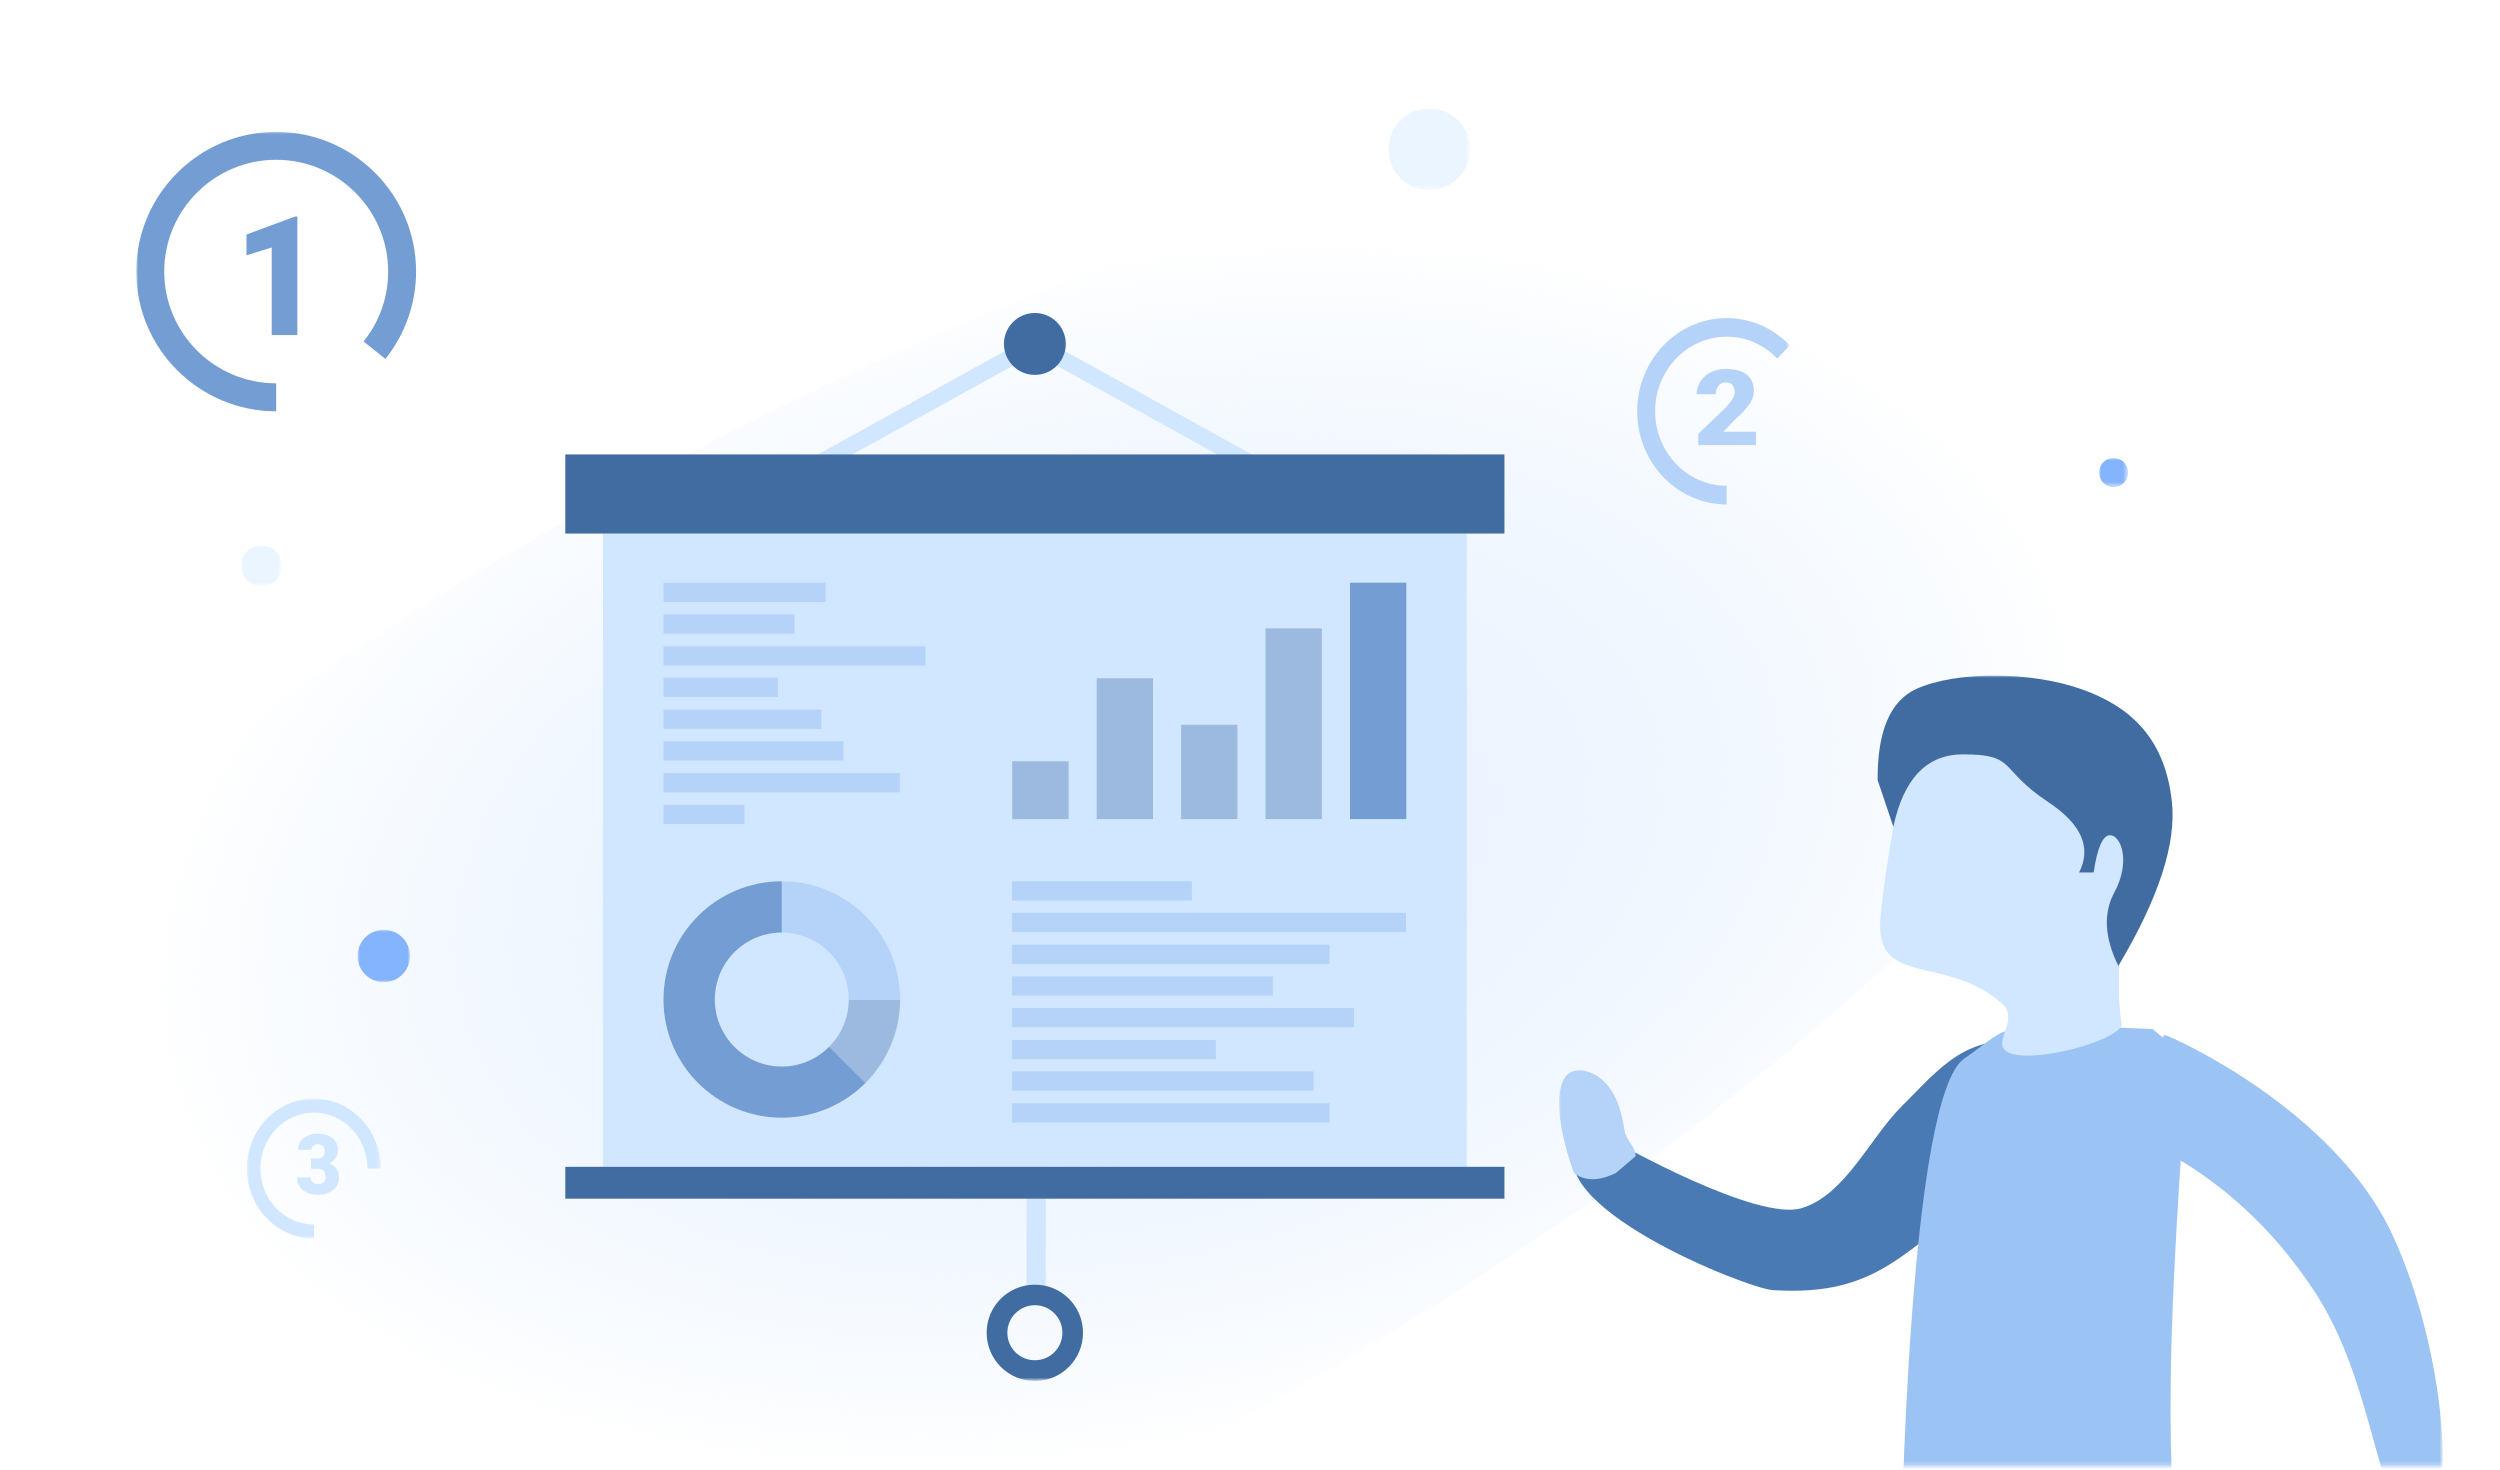 <?xml version="1.0" encoding="utf-8"?>
<!-- Generator: Adobe Illustrator 23.0.2, SVG Export Plug-In . SVG Version: 6.00 Build 0)  -->
<svg version="1.1" id="Capa_1" xmlns="http://www.w3.org/2000/svg" xmlns:xlink="http://www.w3.org/1999/xlink" x="0px" y="0px"
	 width="575px" height="338px" viewBox="0 0 575 338" style="enable-background:new 0 0 575 338;" xml:space="preserve">
<style type="text/css">
	.st0{filter:url(#Adobe_OpacityMaskFilter);}
	.st1{fill-rule:evenodd;clip-rule:evenodd;fill:#FFFFFF;}
	.st2{mask:url(#mask-2_16_);fill-rule:evenodd;clip-rule:evenodd;fill:url(#Oval_1_);}
	.st3{filter:url(#Adobe_OpacityMaskFilter_1_);}
	.st4{mask:url(#mask-2_15_);fill-rule:evenodd;clip-rule:evenodd;fill:#EBF5FF;}
	.st5{filter:url(#Adobe_OpacityMaskFilter_2_);}
	.st6{mask:url(#mask-2_14_);fill-rule:evenodd;clip-rule:evenodd;fill:#EBF5FF;}
	.st7{filter:url(#Adobe_OpacityMaskFilter_3_);}
	.st8{mask:url(#mask-2_13_);fill-rule:evenodd;clip-rule:evenodd;fill:#84B4FE;}
	.st9{filter:url(#Adobe_OpacityMaskFilter_4_);}
	.st10{mask:url(#mask-2_12_);fill-rule:evenodd;clip-rule:evenodd;fill:#84B4FE;}
	.st11{filter:url(#Adobe_OpacityMaskFilter_5_);}
	.st12{mask:url(#mask-2_11_);}
	.st13{fill-rule:evenodd;clip-rule:evenodd;fill:#D1E6FF;}
	.st14{filter:url(#Adobe_OpacityMaskFilter_6_);}
	.st15{mask:url(#mask-2_10_);}
	.st16{fill-rule:evenodd;clip-rule:evenodd;fill:#749DD4;}
	.st17{fill-rule:evenodd;clip-rule:evenodd;fill:#B5D3F9;}
	.st18{fill-rule:evenodd;clip-rule:evenodd;fill:#416CA2;}
	.st19{fill-rule:evenodd;clip-rule:evenodd;fill:#9CB9DF;}
	.st20{filter:url(#Adobe_OpacityMaskFilter_7_);}
	.st21{mask:url(#mask-2_9_);}
	.st22{fill-rule:evenodd;clip-rule:evenodd;fill:#4A7AB4;}
	.st23{fill-rule:evenodd;clip-rule:evenodd;fill:#9BC3F3;}
</style>
<g id="img-informa-nivel1-producto-marketing" transform="translate(204, 571)">
	<defs>
		<filter id="Adobe_OpacityMaskFilter" filterUnits="userSpaceOnUse" x="-298.08" y="-547.3" width="615.2" height="392.35">
			<feColorMatrix  type="matrix" values="1 0 0 0 0  0 1 0 0 0  0 0 1 0 0  0 0 0 1 0"/>
		</filter>
	</defs>
	<mask maskUnits="userSpaceOnUse" x="-298.08" y="-547.3" width="615.2" height="392.35" id="mask-2_16_">
		<g class="st0">
			<rect id="path-1_16_" x="-203.48" y="-625.07" class="st1" width="585.41" height="391.17"/>
		</g>
	</mask>
	
		<radialGradient id="Oval_1_" cx="-203.102" cy="-232.695" r="1.191" gradientTransform="matrix(186.544 -41.017 -24.718 -112.418 32188.779 -34863.961)" gradientUnits="userSpaceOnUse">
		<stop  offset="0" style="stop-color:#EAF4FF"/>
		<stop  offset="1" style="stop-color:#D1E6FF;stop-opacity:0"/>
	</radialGradient>
	<path id="Oval" class="st2" d="M-50.54-464.08c166.58-88.57,328.51-109.8,361.68-47.41S236.16-326.73,69.58-238.16
		s-328.51,109.8-361.68,47.41S-217.12-375.51-50.54-464.08z"/>
	<defs>
		<filter id="Adobe_OpacityMaskFilter_1_" filterUnits="userSpaceOnUse" x="115.35" y="-546.03" width="18.75" height="18.75">
			<feColorMatrix  type="matrix" values="1 0 0 0 0  0 1 0 0 0  0 0 1 0 0  0 0 0 1 0"/>
		</filter>
	</defs>
	<mask maskUnits="userSpaceOnUse" x="115.35" y="-546.03" width="18.75" height="18.75" id="mask-2_15_">
		<g class="st3">
			<rect id="path-1_15_" x="-203.48" y="-625.07" class="st1" width="585.41" height="391.17"/>
		</g>
	</mask>
	<path id="Fill-5" class="st4" d="M124.73-527.28c-5.18,0-9.38-4.2-9.38-9.38c0-5.18,4.2-9.38,9.38-9.38c5.18,0,9.38,4.2,9.38,9.38
		C134.11-531.48,129.91-527.28,124.73-527.28z"/>
	<defs>
		<filter id="Adobe_OpacityMaskFilter_2_" filterUnits="userSpaceOnUse" x="-148.55" y="-445.56" width="9.38" height="9.38">
			<feColorMatrix  type="matrix" values="1 0 0 0 0  0 1 0 0 0  0 0 1 0 0  0 0 0 1 0"/>
		</filter>
	</defs>
	<mask maskUnits="userSpaceOnUse" x="-148.55" y="-445.56" width="9.38" height="9.38" id="mask-2_14_">
		<g class="st5">
			<rect id="path-1_14_" x="-203.48" y="-625.07" class="st1" width="585.41" height="391.17"/>
		</g>
	</mask>
	<path id="Fill-5-Copy-3" class="st6" d="M-143.86-436.19c-2.59,0-4.69-2.1-4.69-4.69c0-2.59,2.1-4.69,4.69-4.69
		c2.59,0,4.69,2.1,4.69,4.69C-139.18-438.28-141.27-436.19-143.86-436.19z"/>
	<defs>
		<filter id="Adobe_OpacityMaskFilter_3_" filterUnits="userSpaceOnUse" x="-121.76" y="-357.15" width="12.06" height="12.06">
			<feColorMatrix  type="matrix" values="1 0 0 0 0  0 1 0 0 0  0 0 1 0 0  0 0 0 1 0"/>
		</filter>
	</defs>
	<mask maskUnits="userSpaceOnUse" x="-121.76" y="-357.15" width="12.06" height="12.06" id="mask-2_13_">
		<g class="st7">
			<rect id="path-1_13_" x="-203.48" y="-625.07" class="st1" width="585.41" height="391.17"/>
		</g>
	</mask>
	<path id="Fill-8" class="st8" d="M-115.73-345.09c-3.33,0-6.03-2.7-6.03-6.03c0-3.33,2.7-6.03,6.03-6.03c3.33,0,6.03,2.7,6.03,6.03
		C-109.7-347.79-112.4-345.09-115.73-345.09z"/>
	<defs>
		<filter id="Adobe_OpacityMaskFilter_4_" filterUnits="userSpaceOnUse" x="278.78" y="-465.66" width="6.7" height="6.7">
			<feColorMatrix  type="matrix" values="1 0 0 0 0  0 1 0 0 0  0 0 1 0 0  0 0 0 1 0"/>
		</filter>
	</defs>
	<mask maskUnits="userSpaceOnUse" x="278.78" y="-465.66" width="6.7" height="6.7" id="mask-2_12_">
		<g class="st9">
			<rect id="path-1_12_" x="-203.48" y="-625.07" class="st1" width="585.41" height="391.17"/>
		</g>
	</mask>
	<path id="Fill-8-Copy" class="st10" d="M282.13-458.96c-1.85,0-3.35-1.5-3.35-3.35c0-1.85,1.5-3.35,3.35-3.35
		c1.85,0,3.35,1.5,3.35,3.35C285.48-460.46,283.98-458.96,282.13-458.96z"/>
	<defs>
		<filter id="Adobe_OpacityMaskFilter_5_" filterUnits="userSpaceOnUse" x="-147.21" y="-318.3" width="30.81" height="32.15">
			<feColorMatrix  type="matrix" values="1 0 0 0 0  0 1 0 0 0  0 0 1 0 0  0 0 0 1 0"/>
		</filter>
	</defs>
	<mask maskUnits="userSpaceOnUse" x="-147.21" y="-318.3" width="30.81" height="32.15" id="mask-2_11_">
		<g class="st11">
			<rect id="path-1_11_" x="-203.48" y="-625.07" class="st1" width="585.41" height="391.17"/>
		</g>
	</mask>
	<g id="Group-4" class="st12">
		<g transform="translate(42, 229)">
			<path id="Fill-1" class="st13" d="M-173.81-515.15c-8.49,0-15.41-7.21-15.41-16.08c0-8.86,6.91-16.08,15.41-16.08
				c8.49,0,15.41,7.21,15.41,16.08h-3.08c0-7.09-5.53-12.86-12.32-12.86c-6.8,0-12.32,5.77-12.32,12.86
				c0,7.09,5.53,12.86,12.32,12.86V-515.15z"/>
			<path class="st13" d="M-174.47-533.55h1.45c1.15,0,1.72-0.58,1.72-1.74c0-0.45-0.14-0.82-0.41-1.1s-0.66-0.43-1.16-0.43
				c-0.41,0-0.76,0.12-1.06,0.37c-0.3,0.24-0.45,0.55-0.45,0.91h-3.07c0-0.72,0.19-1.36,0.58-1.93c0.39-0.56,0.93-1,1.62-1.32
				c0.69-0.32,1.45-0.47,2.27-0.47c1.47,0,2.63,0.35,3.48,1.04c0.84,0.7,1.26,1.65,1.26,2.87c0,0.59-0.17,1.14-0.52,1.67
				c-0.35,0.52-0.86,0.95-1.52,1.27c0.7,0.26,1.26,0.66,1.66,1.2c0.4,0.54,0.6,1.2,0.6,1.99c0,1.22-0.46,2.2-1.37,2.93
				c-0.91,0.73-2.11,1.1-3.59,1.1c-0.87,0-1.67-0.17-2.42-0.51c-0.74-0.34-1.31-0.81-1.69-1.42s-0.57-1.29-0.57-2.06h3.09
				c0,0.42,0.16,0.78,0.49,1.09c0.33,0.31,0.73,0.46,1.21,0.46c0.54,0,0.97-0.16,1.29-0.47c0.32-0.31,0.48-0.71,0.48-1.19
				c0-0.69-0.17-1.18-0.5-1.47c-0.33-0.29-0.79-0.43-1.38-0.43h-1.49V-533.55z"/>
		</g>
	</g>
	<defs>
		<filter id="Adobe_OpacityMaskFilter_6_" filterUnits="userSpaceOnUse" x="-172.67" y="-540.68" width="380.34" height="287.3">
			<feColorMatrix  type="matrix" values="1 0 0 0 0  0 1 0 0 0  0 0 1 0 0  0 0 0 1 0"/>
		</filter>
	</defs>
	<mask maskUnits="userSpaceOnUse" x="-172.67" y="-540.68" width="380.34" height="287.3" id="mask-2_10_">
		<g class="st14">
			<rect id="path-1_10_" x="-203.48" y="-625.07" class="st1" width="585.41" height="391.17"/>
		</g>
	</mask>
	<g id="ico" class="st15">
		<g transform="translate(23, 63)">
			<g id="Group-3">
				<path class="st16" d="M-163.48-539.4c-17.75,0-32.18-14.42-32.18-32.14c0-17.72,14.44-32.14,32.18-32.14
					s32.18,14.42,32.18,32.14c0,7.28-2.51,14.42-7.06,20.09l-5.02-4.02c3.69-4.6,5.65-10.16,5.65-16.07
					c0-14.18-11.55-25.71-25.75-25.71c-14.2,0-25.75,11.53-25.75,25.71c0,14.18,11.55,25.71,25.75,25.71V-539.4z"/>
				<polygon class="st16" points="-158.61,-556.93 -164.51,-556.93 -164.51,-577.08 -170.31,-575.27 -170.31,-580.06 
					-159.15,-584.2 -158.61,-584.2 				"/>
			</g>
			<g transform="translate(257.709, 31.987)">
				<path class="st17" d="M-87.58-549.96c-11.34,0-20.57-9.61-20.57-21.43s9.23-21.43,20.57-21.43c5.49,0,10.66,2.23,14.54,6.27
					l-2.91,3.03c-3.11-3.24-7.24-5.02-11.63-5.02c-9.07,0-16.45,7.69-16.45,17.14s7.38,17.14,16.45,17.14V-549.96z"/>
				<path class="st17" d="M-80.84-563.6H-94.1v-2.61l6.11-5.84c1.51-1.56,2.26-2.8,2.26-3.71c0-0.74-0.18-1.31-0.54-1.7
					c-0.36-0.39-0.87-0.58-1.55-0.58c-0.67,0-1.21,0.26-1.63,0.78c-0.42,0.52-0.63,1.17-0.63,1.94h-4.41c0-1.06,0.29-2.04,0.87-2.94
					c0.58-0.9,1.39-1.6,2.43-2.11c1.04-0.51,2.19-0.76,3.47-0.76c2.05,0,3.64,0.43,4.74,1.29s1.66,2.1,1.66,3.71
					c0,0.68-0.14,1.34-0.42,1.99c-0.28,0.64-0.71,1.32-1.3,2.03c-0.59,0.71-1.53,1.66-2.84,2.84l-2.45,2.58h7.48V-563.6z"/>
			</g>
			<g transform="translate(53.871, 23.263)">
				<g id="Group-36" transform="translate(19.8, 6.6)">
					<polygon class="st13" points="-64.57,-364.97 -60.15,-364.97 -60.15,-388.16 -64.57,-388.16 					"/>
					<g id="Group-35" transform="translate(0, 1.044)">
						<path id="Fill-2" class="st18" d="M-62.65-352.05c-3.5,0-6.33-2.8-6.33-6.34c0-3.46,2.83-6.32,6.33-6.32
							c3.49,0,6.33,2.86,6.33,6.32C-56.32-354.85-59.16-352.05-62.65-352.05 M-62.65-369.43c-6.12,0-11.09,4.92-11.09,11.05
							s4.96,11.11,11.09,11.11c6.12,0,11.07-4.99,11.07-11.11S-56.53-369.43-62.65-369.43"/>
						<polygon id="Fill-4" class="st13" points="-11.89,-555.5 -62.65,-583.6 -113.41,-555.5 -115.28,-558.87 -62.65,-587.99 
							-10.03,-558.87 						"/>
						<polygon id="Fill-6" class="st13" points="-161.98,-396.54 36.68,-396.54 36.68,-542.19 -161.98,-542.19 						"/>
						<polygon class="st17" points="-148.07,-526.47 -110.77,-526.47 -110.77,-530.89 -148.07,-530.89 						"/>
						<polygon id="Fill-9" class="st17" points="-148.07,-519.16 -117.93,-519.16 -117.93,-523.58 -148.07,-523.58 						"/>
						<polygon id="Fill-10" class="st17" points="-148.07,-511.85 -87.81,-511.85 -87.81,-516.27 -148.07,-516.27 						"/>
						<polygon id="Fill-11" class="st17" points="-148.07,-504.6 -121.76,-504.6 -121.76,-509.02 -148.07,-509.02 						"/>
						<polygon id="Fill-12" class="st17" points="-148.07,-497.27 -111.76,-497.27 -111.76,-501.69 -148.07,-501.69 						"/>
						<polygon id="Fill-13" class="st17" points="-148.07,-489.99 -106.66,-489.99 -106.66,-494.41 -148.07,-494.41 						"/>
						<polygon id="Fill-14" class="st17" points="-148.07,-482.68 -93.71,-482.68 -93.71,-487.1 -148.07,-487.1 						"/>
						<polygon id="Fill-15" class="st17" points="-148.07,-475.37 -129.43,-475.37 -129.43,-479.79 -148.07,-479.79 						"/>
						<polygon id="Fill-16" class="st17" points="-67.9,-457.79 -26.54,-457.79 -26.54,-462.21 -67.9,-462.21 						"/>
						<polygon id="Fill-17" class="st17" points="-67.9,-450.55 22.72,-450.55 22.72,-454.97 -67.9,-454.97 						"/>
						<polygon id="Fill-18" class="st17" points="-67.9,-443.21 5.12,-443.21 5.12,-447.63 -67.9,-447.63 						"/>
						<polygon id="Fill-19" class="st17" points="-67.9,-435.94 -7.91,-435.94 -7.91,-440.36 -67.9,-440.36 						"/>
						<polygon id="Fill-20" class="st17" points="-67.9,-428.65 10.74,-428.65 10.74,-433.07 -67.9,-433.07 						"/>
						<polygon id="Fill-21" class="st17" points="-67.9,-421.3 -21.03,-421.3 -21.03,-425.72 -67.9,-425.72 						"/>
						<polygon id="Fill-22" class="st17" points="-67.9,-414.06 1.45,-414.06 1.45,-418.48 -67.9,-418.48 						"/>
						<polygon id="Fill-23" class="st17" points="-67.9,-406.72 5.12,-406.72 5.12,-411.15 -67.9,-411.15 						"/>
						<polygon id="Fill-24" class="st19" points="-67.85,-476.52 -54.9,-476.52 -54.9,-489.81 -67.85,-489.81 						"/>
						<polygon id="Fill-25" class="st19" points="-48.43,-476.52 -35.47,-476.52 -35.47,-508.9 -48.43,-508.9 						"/>
						<polygon id="Fill-26" class="st19" points="-29.01,-476.52 -16.07,-476.52 -16.07,-498.21 -29.01,-498.21 						"/>
						<polygon id="Fill-27" class="st19" points="-9.59,-476.52 3.35,-476.52 3.35,-520.38 -9.59,-520.38 						"/>
						<polygon id="Fill-28" class="st16" points="9.83,-476.52 22.77,-476.52 22.77,-530.89 9.83,-530.89 						"/>
						<path id="Fill-29" class="st19" d="M-105.46-435.01c0,4.24-1.72,8.06-4.5,10.85l8.33,8.35c4.87-4.89,7.99-11.73,7.99-19.2
							H-105.46z"/>
						<path id="Fill-30" class="st17" d="M-120.86-462.21v11.8c8.51,0,15.41,6.86,15.41,15.41h11.81
							C-93.64-450.05-105.82-462.21-120.86-462.21"/>
						<path id="Fill-31" class="st16" d="M-109.96-424.16c-2.79,2.82-6.64,4.56-10.9,4.56c-8.51,0-15.4-6.93-15.4-15.41
							c0-8.55,6.9-15.41,15.4-15.41v-11.79c-15.01,0-27.21,12.16-27.21,27.2c0,15,12.19,27.17,27.21,27.17
							c7.53,0,14.32-3.07,19.24-7.98L-109.96-424.16z"/>
						<polygon id="Fill-32" class="st18" points="-170.65,-542.19 45.35,-542.19 45.35,-560.39 -170.65,-560.39 						"/>
						<polygon id="Fill-33" class="st18" points="-170.65,-389.21 45.35,-389.21 45.35,-396.54 -170.65,-396.54 						"/>
						<path id="Fill-34" class="st18" d="M-55.54-585.8c0,3.94-3.18,7.12-7.11,7.12c-3.93,0-7.11-3.18-7.11-7.12
							c0-3.94,3.18-7.12,7.11-7.12C-58.72-592.92-55.54-589.74-55.54-585.8"/>
					</g>
				</g>
			</g>
		</g>
	</g>
	<defs>
		<filter id="Adobe_OpacityMaskFilter_7_" filterUnits="userSpaceOnUse" x="154.58" y="-415.62" width="203.3" height="213.86">
			<feColorMatrix  type="matrix" values="1 0 0 0 0  0 1 0 0 0  0 0 1 0 0  0 0 0 1 0"/>
		</filter>
	</defs>
	<mask maskUnits="userSpaceOnUse" x="154.58" y="-415.62" width="203.3" height="213.86" id="mask-2_9_">
		<g class="st20">
			<rect id="path-1_9_" x="-203.48" y="-625.07" class="st1" width="585.41" height="391.17"/>
		</g>
	</mask>
	<g id="tipo" class="st21">
		<g transform="translate(262, 155)">
			
				<g id="Group-7" transform="translate(43.338, 82.04) rotate(11) translate(-43.338, -82.04) translate(4.338, 57.04)">
				<path class="st22" d="M-111.52-523.61c-5.43-1.45-11.24,1.16-15.37,5.04c-4.12,3.88-6.98,8.93-10.19,13.61
					c-6.02,8.77-8.97,22.75-18.31,27.66c-9.34,4.91-43.25-6.12-47.34-7.64c-1.33-0.5-2.88-0.91-4.12-0.19
					c-0.91,0.53-1.35,1.57-1.78,2.55c-7.1,16.08,44.45,25.82,50.36,25.05c24.55-3.21,27.79-15.06,45.21-32.97"/>
				<path class="st17" d="M-195.11-481.78c-0.64-2.28-2.85-3.11-3.67-5.33c-1-2.72-2.17-5.44-4.03-7.66
					c-1.86-2.22-4.5-3.91-7.38-4.02c-1.53-0.06-3.21,0.44-4.05,1.73c-0.4,0.62-0.57,1.36-0.71,2.09c-1.25,6.78,6.43,19.61,6.7,19.75
					c0.59,0.3,4.07,2.18,9.36-1.84L-195.11-481.78z"/>
			</g>
			<path class="st23" d="M29.11-489.32c-37.64-1.63-31.71-1.19-43.35,6.8c-12.45,8.55-14.66,106.53-14.66,125.5
				c0,1.13,64.89-1.71,64.76-2.81c-2.79-24.08-4.7-43.61,1.38-122.69L29.11-489.32z"/>
			<g id="Group-8" transform="translate(50.911, 0)">
				<path id="Path-6" class="st13" d="M-79.14-549.68c-1.75,11.5-4.15,22.93-5.24,34.5c-1.57,16.63,14.84,8.39,28,20.07
					c4.12,3.66-2.79,9.1,1.33,11.15c5.69,2.82,26.92-2.98,26.12-6.87c-2.67-12.9,4.28-51.87-2.69-65.96
					c-4.65-9.4-30.81-4.52-41.63-5.85"/>
				<path id="Path-3" class="st18" d="M-65.42-552.5c12.46,0,8.06,3.34,19.58,10.96c7.68,5.08,10.05,10.49,7.12,16.21h3.34
					c0.86-5.72,2.12-8.57,3.78-8.57c2.49,0,4.84,6.01,0.98,13.18c-2.57,4.77-2.26,10.4,0.93,16.88c9.24-15.5,13.35-28.07,12.32-37.7
					c-1.54-14.44-9.33-21.97-21.04-26.03c-11.72-4.06-28.65-4.06-37.69,0c-6.03,2.71-9.02,9.7-8.96,20.97l3.62,10.77
					C-79.07-546.94-73.73-552.5-65.42-552.5z"/>
			</g>
			<g id="Group-9" transform="translate(97.296, 62.936)">
				<path id="Path-4" class="st23" d="M-65.42-550.88c1.37,0.2,38.98,16.98,52.37,45.92c13.39,28.94,15.11,69.83,5.71,67.54
					c-9.4-2.29-9.17-32.39-23.51-54.31c-9.56-14.61-21.67-25.73-36.35-33.36C-66.93-542.41-66.34-551.01-65.42-550.88z"/>
			</g>
		</g>
	</g>
</g>
</svg>

